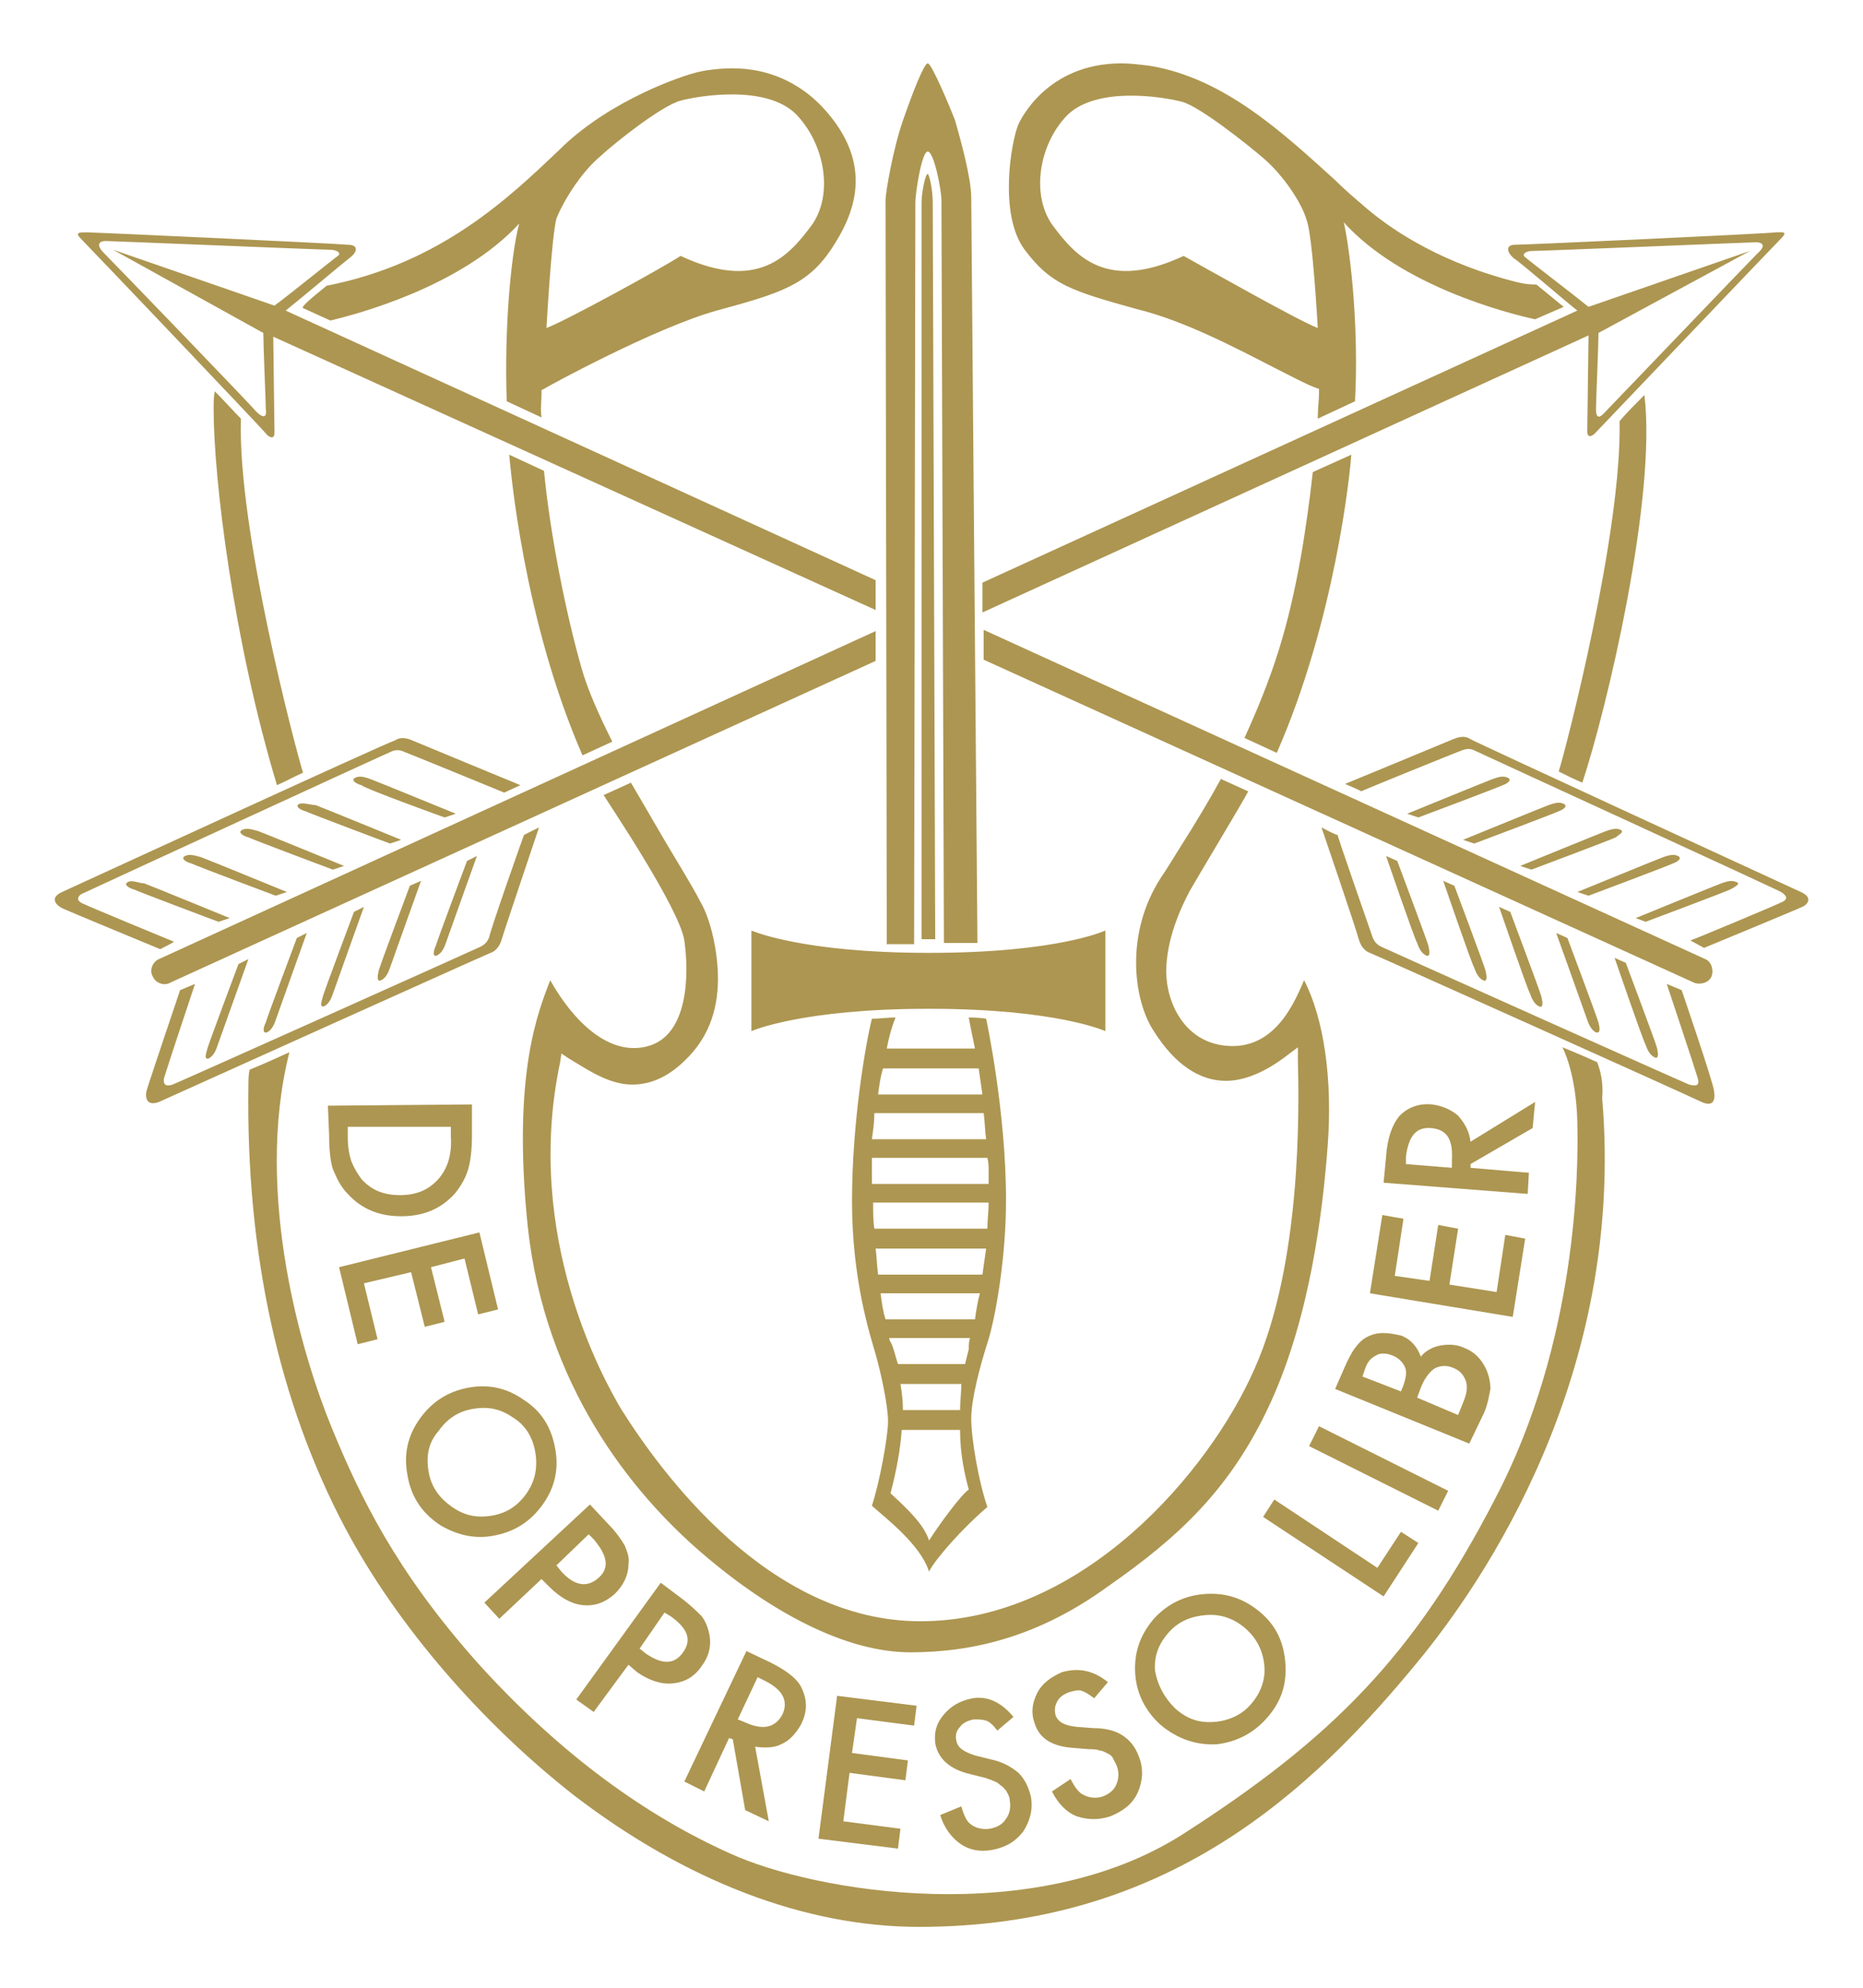 <?xml version="1.0" encoding="utf-8"?>
<!-- Generator: Adobe Illustrator 21.1.0, SVG Export Plug-In . SVG Version: 6.00 Build 0)  -->
<svg version="1.1" id="SF_DUI" xmlns="http://www.w3.org/2000/svg" xmlns:xlink="http://www.w3.org/1999/xlink" x="0px" y="0px"
	 viewBox="0 0 150 160" style="enable-background:new 0 0 150 160;" xml:space="preserve">
<style type="text/css">
	.st0{fill:#ad9651;}
</style>
<path class="st0" d="M41,36.6l2.8,1.3c0.5,5.2,1.8,11.6,3,15.8c0.5,1.8,1.4,3.8,2.5,6l-2.4,1.1C42.1,49.8,41.1,37.6,41,36.6z
	 M19.4,33.7c-0.6-0.6-1.3-1.4-2.1-2.2c-0.1,0.4-0.1,0.9-0.1,1.4c0,5.7,1.6,18.7,5.1,30.3c0.7-0.3,1.4-0.7,2.1-1
	C23.8,60.3,19.1,42.5,19.4,33.7z M103,52.2c-0.8,2.6-1.8,5-2.8,7.2l2.6,1.2c4.7-10.7,5.9-22.5,6-24l-3.1,1.4
	C105.2,42.5,104.4,47.7,103,52.2z M26.3,23c9.2-1.8,14.7-7.1,18.8-11l0.2-0.2c4-3.8,9.6-5.7,10.9-6c0.4-0.1,1.5-0.3,2.8-0.3
	c2.8,0,5.3,1.1,7.2,3.1c4.4,4.7,2.5,8.8,0.7,11.5c-1.9,2.8-4,3.5-9.2,4.9c-5,1.4-13.6,6.1-13.9,6.3l-0.2,0.1l0,0.3
	c0,0.6-0.1,1.2,0,1.9l-2.8-1.3c-0.2-5.7,0.3-11.6,1-14.3c-4.7,5.1-13.1,7.3-15.2,7.8l-2.2-1C24.2,24.7,25.2,23.9,26.3,23z M44,26.4
	c1.4-0.5,9.1-4.7,10.8-5.8c6.2,2.9,8.7,0,10.5-2.4c1.8-2.4,1.2-6.5-1.2-9c-2.4-2.4-7.8-1.5-9.3-1.1c-1.5,0.4-5.2,3.3-6.6,4.6
	c-1.5,1.3-2.9,3.6-3.4,4.9C44.4,19.1,44,26.4,44,26.4z M132.4,31.8c-0.8,0.8-1.5,1.5-2,2.1c0.2,8.9-4.3,26.3-4.9,28.2
	c0.6,0.3,1.2,0.6,1.9,0.9C129.4,57,133.4,40,132.4,31.8z M56.5,125c5.7,4.9,11.7,8,16.8,8c5.1,0,10.4-1.3,15.9-5.3
	c5.6-3.9,9.9-7.8,13.1-14.8c3.2-7,4.2-15.4,4.6-20.7c0.4-5.3-0.3-10.2-1.9-13.3c-0.7,1.6-2.2,5.4-5.9,5.3c-3.7-0.1-5.2-3.5-5.2-6
	c0-2.5,1.1-5,1.9-6.5c0.8-1.4,4.3-7.2,4.7-8l-2.2-1c-1.7,3.1-3.3,5.5-4.4,7.3l-0.4,0.6c-3,4.6-2.2,10-0.6,12.4c1.7,2.7,3.7,4,5.8,4
	c1.5,0,3.2-0.7,5-2.1l0.8-0.6l0,1c0.1,4,0.3,16.4-3.5,24.9c-3.6,8.2-13.8,20.3-26.9,20.3c-12.2,0-20.9-12-24.1-17.1
	c-1.3-2.2-7.9-13.8-4.9-27.9l0.1-0.7l0.6,0.4c0.2,0.1,0.3,0.2,0.5,0.3c1.3,0.8,2.9,1.8,4.6,1.8h0c1.6,0,3.1-0.7,4.6-2.3
	c1.6-1.7,2.4-3.9,2.3-6.7c-0.1-2.3-0.7-4.5-1.4-5.7c-0.3-0.6-1-1.8-1.9-3.3c-1.1-1.8-2.4-4.1-3.7-6.3L48.6,64
	c0.3,0.5,6.1,9.1,6.5,11.7c0.4,2.8,0.3,7.6-2.9,8.5c-3.2,0.9-6.1-2.1-7.9-5.3c-0.9,2.4-3.1,7.4-1.8,19.9
	C43.9,111.5,50.8,120.1,56.5,125z M82.5,20.1c-2.1-2.8-1.1-8.7-0.5-10.1c0.1-0.2,2.2-4.9,8.3-4.9c0.7,0,1.5,0.1,2.3,0.2
	c6,1,10.7,5.4,14.9,9.2c0.7,0.7,1.4,1.3,2.1,1.9c4.4,3.9,9.7,5.6,12.5,6.3c0.4,0.1,0.9,0.2,1.4,0.2c0.1,0,0.2,0,0.2,0
	c1.1,0.9,2.2,1.8,2.2,1.8l-2.3,1c-2.3-0.5-10.8-2.7-15.4-7.8c0.6,2.8,1.2,8.7,0.9,14.4l-3,1.4c0-0.8,0.1-1.5,0.1-2.1l0-0.3l-0.3-0.1
	c-0.8-0.3-1.9-0.9-3.3-1.6c-3.1-1.6-7.3-3.8-11-4.7C86.2,23.4,84.6,22.9,82.5,20.1z M84.8,18.2c1.8,2.4,4.3,5.3,10.5,2.4
	c1.8,1,9.4,5.3,10.8,5.8c0,0-0.4-7.4-0.9-8.7c-0.4-1.4-1.9-3.6-3.4-4.9s-5.2-4.2-6.6-4.6c-1.5-0.4-6.9-1.3-9.3,1.1
	C83.6,11.7,83,15.8,84.8,18.2z M128.6,85.5c-1.3-0.6-2.8-1.2-2.8-1.2s1.1,2,1.2,6c0.1,3.9,0,17.7-6.6,30.3
	c-6.5,12.6-13.1,19.3-25.1,27c-12,7.7-29.7,4.7-36.5,1.6c-6.7-3-13.6-7.9-20.3-15.3c-6.6-7.4-9.5-13.4-11.8-19
	c-2.3-5.6-6.3-18.7-3.4-30.2c-1.1,0.5-2.2,1-3.2,1.4c-0.1,0.4-0.1,0.9-0.1,1.3c-0.2,13.6,2.5,25.6,7.8,35.6
	c4.2,7.9,11,15.7,18.4,21.5c9,6.9,18.6,10.6,27.8,10.6c19.9,0,31.5-10.8,40.2-21.4c5.1-6.2,16.7-22.9,14.8-45.3
	C129.1,87.2,128.9,86.3,128.6,85.5z M126.2,75.5c0,0,2.4,6.4,2.5,6.8c0.1,0.4,0.2,0.9-0.2,0.8c-0.4-0.2-0.6-0.7-0.7-1
	c-0.1-0.3-2.5-7-2.5-7L126.2,75.5z M130,77.1c0,0,2.3,6.7,2.5,7c0.1,0.3,0.3,0.8,0.7,1c0.4,0.2,0.3-0.4,0.2-0.8
	c-0.1-0.4-2.5-6.8-2.5-6.8L130,77.1z M12.8,77.2c-0.5,0.2-0.8,0.9-0.5,1.4c0.2,0.5,0.9,0.8,1.4,0.5l56.8-25.9c0-0.8,0-1.6,0-2.4
	L12.8,77.2z M79.2,53.1l57.2,26c0.5,0.2,1.2,0,1.4-0.5c0.2-0.5,0-1.2-0.5-1.4L79.2,50.7C79.2,51.5,79.2,52.3,79.2,53.1z M111.6,68.9
	c0,0,2.3,6.7,2.5,7c0.1,0.3,0.3,0.8,0.7,1c0.4,0.2,0.3-0.4,0.2-0.8c-0.1-0.4-2.5-6.8-2.5-6.8L111.6,68.9z M120.7,73
	c0,0,2.3,6.7,2.5,7c0.1,0.3,0.3,0.8,0.7,1c0.4,0.2,0.3-0.4,0.2-0.8c-0.1-0.4-2.5-6.8-2.5-6.8L120.7,73z M121.4,62.6
	c-0.4-0.2-0.9,0-1.2,0.1c-0.3,0.1-6.9,2.8-6.9,2.8l0.9,0.3c0,0,6.4-2.4,6.8-2.6C121.3,63.1,121.8,62.8,121.4,62.6z M35.2,76.9
	c0.4-0.2,0.6-0.7,0.7-1c0.1-0.3,2.5-7,2.5-7l-0.8,0.4c0,0-2.4,6.4-2.5,6.8C34.9,76.5,34.8,77.1,35.2,76.9z M135.1,68.9
	c-0.4-0.2-0.9,0-1.2,0.1c-0.3,0.1-6.9,2.8-6.9,2.8l0.9,0.3c0,0,6.4-2.4,6.8-2.6C135,69.4,135.5,69.1,135.1,68.9z M122,19.7
	c0.9,0,20.5-0.9,21-1c0.5,0,1-0.1,0.4,0.5c-0.6,0.6-14.9,15.6-15,15.7c-0.1,0.1-0.6,0.5-0.6-0.2c0-0.7,0.1-6.8,0.1-7.7L79.1,49.3
	c0-0.8,0-1.6,0-2.4L127,25c-0.9-0.7-4.6-3.9-5.1-4.2C121.3,20.3,121.2,19.7,122,19.7z M122.8,20.7c0.2,0.2,4,3.1,5.1,4l13-4.5
	l-12.2,6.6c0,1-0.2,5.6-0.2,6.1c0,0.7,0.2,0.9,0.8,0.2c0.3-0.3,11.4-11.9,12.2-12.7c0.8-0.7,0.3-0.9-0.1-0.9c-0.4,0-17.2,0.7-18,0.7
	C122.8,20.2,122.5,20.5,122.8,20.7z M132.5,74.2c0,0,6.4-2.4,6.8-2.6c0.4-0.2,0.9-0.5,0.5-0.6c-0.4-0.2-0.9,0-1.2,0.1
	c-0.3,0.1-6.9,2.8-6.9,2.8L132.5,74.2z M130.5,66.8c-0.4-0.2-0.9,0-1.2,0.1c-0.3,0.1-6.9,2.8-6.9,2.8l0.9,0.3c0,0,6.4-2.4,6.8-2.6
	C130.3,67.2,130.8,67,130.5,66.8z M125.9,64.7c-0.4-0.2-0.9,0-1.2,0.1c-0.3,0.1-6.9,2.8-6.9,2.8l0.9,0.3c0,0,6.4-2.4,6.8-2.6
	C125.8,65.2,126.3,64.9,125.9,64.7z M116.2,70.9c0,0,2.3,6.7,2.5,7c0.1,0.3,0.3,0.8,0.7,1c0.4,0.2,0.3-0.4,0.2-0.8
	c-0.1-0.4-2.5-6.8-2.5-6.8L116.2,70.9z M30.7,78.9c0.4-0.2,0.6-0.7,0.7-1c0.1-0.3,2.5-7,2.5-7L33,71.3c0,0-2.4,6.4-2.5,6.8
	C30.4,78.5,30.3,79.1,30.7,78.9z M14,75.8c0,0-6.8-2.8-7.4-3.1c-0.6-0.3-0.2-0.7,0.1-0.8C7.1,71.7,31,60.7,31.5,60.5
	c0.4-0.2,0.8-0.1,1,0c0.3,0.1,8.1,3.3,8.1,3.3s1.3-0.6,1.3-0.6s-8-3.3-8.7-3.6c-0.7-0.3-1.1-0.2-1.4,0C31.3,59.7,6.1,71.3,5,71.8
	c-1.1,0.5-0.4,1.1,0,1.3c0.4,0.2,7.9,3.3,7.9,3.3S14.1,75.8,14,75.8z M10.3,71c-0.4,0.2,0.1,0.5,0.5,0.6c0.4,0.2,6.8,2.6,6.8,2.6
	l0.9-0.3c0,0-6.6-2.7-6.9-2.8C11.2,71.1,10.6,70.8,10.3,71z M135.4,79.7c0,0-1.2-0.5-1.2-0.5c0,0,2.3,6.9,2.5,7.6
	c0.2,0.7-0.3,0.6-0.7,0.5c-0.3-0.1-24.4-10.9-24.8-11.1c-0.4-0.2-0.6-0.5-0.7-0.8c-0.1-0.3-2.9-8.3-2.8-8.2c0,0.1-1.3-0.6-1.3-0.6
	s2.8,8.2,3,9c0.2,0.7,0.6,1,0.9,1.1c0.3,0.1,25.7,11.5,26.7,12c1.1,0.5,1.1-0.4,1-0.9C138,87.3,135.4,79.7,135.4,79.7z M42.2,67.2
	c0-0.1-2.8,7.9-2.8,8.2c-0.1,0.3-0.3,0.6-0.7,0.8c-0.4,0.2-24.5,11-24.8,11.1c-0.3,0.1-0.8,0.2-0.7-0.5c0.2-0.7,2.5-7.6,2.5-7.6
	c0,0-1.2,0.5-1.2,0.5s-2.6,7.7-2.7,8.1c-0.1,0.4-0.1,1.3,1,0.9c1.1-0.5,26.4-11.9,26.7-12c0.3-0.1,0.7-0.4,0.9-1.1c0.2-0.7,3-9,3-9
	S42.2,67.2,42.2,67.2z M145,71.8c-1.1-0.5-26.3-12.1-26.6-12.3c-0.3-0.2-0.7-0.3-1.4,0c-0.7,0.3-8.7,3.6-8.7,3.6s1.4,0.6,1.3,0.6
	c-0.1,0,7.8-3.2,8.1-3.3c0.3-0.1,0.6-0.2,1,0c0.4,0.2,24.4,11.2,24.7,11.4c0.3,0.2,0.7,0.5,0.1,0.8c-0.6,0.3-7.3,3.1-7.4,3.1
	c0,0,1.1,0.6,1.1,0.6s7.5-3.1,7.9-3.3C145.4,72.9,146.1,72.3,145,71.8z M14.9,68.9c-0.4,0.2,0.1,0.5,0.5,0.6
	c0.4,0.2,6.8,2.6,6.8,2.6l0.9-0.3c0,0-6.6-2.7-6.9-2.8C15.8,68.9,15.3,68.7,14.9,68.9z M6.5,19.2C6,18.7,6.4,18.7,7,18.7
	c0.5,0,20.1,0.9,21,1c0.9,0,0.8,0.6,0.1,1.1c-0.4,0.3-4.2,3.5-5.1,4.2l47.5,21.7c0,0.8,0,1.6,0,2.4L22,27.1c0,0.9,0.1,7,0.1,7.7
	c0,0.7-0.5,0.3-0.6,0.2C21.4,34.8,7.1,19.8,6.5,19.2z M8.4,20.4c0.8,0.8,12,12.4,12.2,12.7c0.7,0.7,0.9,0.4,0.8-0.2
	c0-0.6-0.2-5.1-0.2-6.1L9.1,20.1l13,4.5c1.1-0.8,4.8-3.8,5.1-4c0.3-0.2,0-0.5-0.7-0.5c-0.7,0-17.5-0.7-18-0.7
	C8.1,19.4,7.6,19.6,8.4,20.4z M21.5,83.1c0.4-0.2,0.6-0.7,0.7-1c0.1-0.3,2.5-7,2.5-7l-0.8,0.4c0,0-2.4,6.4-2.5,6.8
	C21.2,82.7,21.1,83.2,21.5,83.1z M26.1,81c0.4-0.2,0.6-0.7,0.7-1c0.1-0.3,2.5-7,2.5-7l-0.8,0.4c0,0-2.4,6.4-2.5,6.8
	C25.9,80.6,25.7,81.1,26.1,81z M16.8,85.2c0.4-0.2,0.6-0.7,0.7-1s2.5-7,2.5-7l-0.8,0.4c0,0-2.4,6.4-2.5,6.8
	C16.6,84.8,16.4,85.3,16.8,85.2z M19.5,66.8c-0.4,0.2,0.1,0.5,0.5,0.6c0.4,0.2,6.8,2.6,6.8,2.6l0.9-0.3c0,0-6.6-2.7-6.9-2.8
	C20.4,66.8,19.9,66.6,19.5,66.8z M35.8,65.8l0.9-0.3c0,0-6.6-2.7-6.9-2.8c-0.3-0.1-0.8-0.3-1.2-0.1c-0.4,0.2,0.1,0.5,0.5,0.6
	C29.4,63.5,35.8,65.8,35.8,65.8z M24.1,64.7c-0.4,0.2,0.1,0.5,0.5,0.6c0.4,0.2,6.8,2.6,6.8,2.6l0.9-0.3c0,0-6.6-2.7-6.9-2.8
	C25,64.8,24.5,64.6,24.1,64.7z M26.4,89L38,88.9l0,2.4c0,1.2-0.1,2.1-0.3,2.8c-0.2,0.7-0.6,1.4-1.1,2c-1.1,1.2-2.5,1.8-4.3,1.8
	c-1.8,0-3.2-0.6-4.3-1.8c-0.6-0.6-0.9-1.3-1.2-2c-0.2-0.6-0.3-1.6-0.3-2.7L26.4,89z M28,90.7l0,0.8c0,0.8,0.1,1.4,0.3,2
	c0.2,0.5,0.5,1,0.8,1.4c0.8,0.9,1.8,1.3,3.1,1.3c1.3,0,2.3-0.4,3.1-1.3c0.7-0.8,1.1-1.9,1-3.4l0-0.8L28,90.7z M38.5,105.8l-1.1-4.5
	l-2.7,0.7l1.1,4.4l-1.6,0.4l-1.1-4.4l-3.8,0.9l1.1,4.5l-1.6,0.4l-1.5-6.2l11.3-2.8l1.5,6.2L38.5,105.8z M32.8,118.7
	c-0.3-1.6,0-3.1,1-4.5c1-1.4,2.3-2.2,3.9-2.5c1.6-0.3,3.1,0,4.5,1c1.4,0.9,2.2,2.2,2.5,3.9c0.3,1.6,0,3.1-1,4.5
	c-1,1.4-2.3,2.2-3.9,2.5c-1.5,0.3-2.9,0-4.3-0.8C34.1,121.9,33.1,120.6,32.8,118.7z M34.5,118.4c0.2,1.3,0.9,2.2,1.9,2.9
	c1,0.7,2,0.9,3.2,0.7c1.2-0.2,2.1-0.8,2.8-1.8c0.7-1,0.9-2.1,0.7-3.3c-0.2-1.2-0.8-2.2-1.8-2.8c-1-0.7-2-0.9-3.2-0.7
	c-1.2,0.2-2.1,0.8-2.8,1.8C34.5,116.1,34.3,117.2,34.5,118.4z M43.6,127.1l-3.4,3.2L39,129l8.5-7.9l1.4,1.5c0.7,0.7,1.1,1.3,1.4,1.8
	c0.2,0.5,0.4,1,0.3,1.5c0,0.9-0.4,1.7-1.1,2.4c-0.8,0.7-1.6,1-2.6,0.9c-0.9-0.1-1.8-0.6-2.7-1.5L43.6,127.1z M44.8,126l0.4,0.5
	c1.1,1.2,2.1,1.3,3,0.5c0.9-0.8,0.7-1.8-0.4-3.1l-0.4-0.4L44.8,126z M50.6,134l-2.8,3.8l-1.4-1l6.8-9.4l1.6,1.2
	c0.8,0.6,1.3,1.1,1.7,1.5c0.3,0.4,0.5,0.9,0.6,1.4c0.2,0.9,0,1.8-0.6,2.6c-0.6,0.9-1.4,1.3-2.3,1.4c-0.9,0.1-1.9-0.2-2.9-0.9
	L50.6,134z M51.5,132.7l0.5,0.4c1.3,0.9,2.3,0.9,3-0.1c0.7-1,0.4-1.9-1-2.9l-0.5-0.3L51.5,132.7z M60.8,140.6l1.1,6l-1.9-0.9l-1-5.7
	l-0.3-0.1l-2,4.3l-1.6-0.8l5-10.5l1.9,0.9c1.4,0.7,2.3,1.4,2.6,2.2c0.4,0.9,0.4,1.8-0.1,2.8c-0.4,0.7-0.9,1.3-1.6,1.6
	C62.3,140.7,61.6,140.7,60.8,140.6z M59.4,138.4l0.5,0.2c1.5,0.7,2.5,0.5,3.1-0.6c0.5-1.1,0-2-1.4-2.7l-0.6-0.3L59.4,138.4z
	 M73.6,138.9l-4.6-0.6l-0.4,2.8l4.5,0.6l-0.2,1.6l-4.5-0.6l-0.5,3.9l4.6,0.6l-0.2,1.6l-6.4-0.8l1.5-11.5l6.4,0.8L73.6,138.9z
	 M81.6,138.2l-1.3,1.1c-0.3-0.4-0.6-0.7-0.9-0.8c-0.3-0.1-0.6-0.1-1-0.1c-0.5,0.1-0.9,0.3-1.1,0.6c-0.3,0.3-0.4,0.7-0.3,1.1
	c0.1,0.6,0.6,0.9,1.5,1.2l1.2,0.3c1,0.2,1.7,0.6,2.3,1.1c0.5,0.5,0.8,1.1,1,1.9c0.2,1.1-0.1,2-0.6,2.8c-0.6,0.8-1.4,1.3-2.5,1.5
	c-1,0.2-1.9,0-2.6-0.5c-0.7-0.5-1.3-1.3-1.6-2.3l1.7-0.7c0.2,0.7,0.4,1.1,0.6,1.3c0.4,0.4,1,0.6,1.7,0.5c0.5-0.1,1-0.3,1.3-0.8
	c0.3-0.4,0.4-0.9,0.3-1.5c0-0.2-0.1-0.4-0.2-0.6c-0.1-0.2-0.2-0.3-0.4-0.5c-0.2-0.1-0.3-0.3-0.6-0.4c-0.2-0.1-0.5-0.2-0.8-0.3
	l-1.2-0.3c-1.7-0.4-2.6-1.3-2.8-2.5c-0.1-0.9,0.1-1.6,0.7-2.3c0.6-0.7,1.3-1.1,2.3-1.3C79.5,136.5,80.6,137,81.6,138.2z M89.2,135.4
	l-1.1,1.3c-0.4-0.3-0.7-0.5-1-0.6c-0.3-0.1-0.6,0-1,0.1c-0.5,0.2-0.8,0.4-1,0.8c-0.2,0.4-0.2,0.7-0.1,1.1c0.2,0.5,0.7,0.8,1.7,0.9
	l1.3,0.1c1,0,1.8,0.2,2.4,0.6c0.6,0.4,1,0.9,1.3,1.7c0.4,1,0.3,2-0.1,2.9c-0.4,0.9-1.2,1.5-2.2,1.9c-0.9,0.3-1.8,0.3-2.7,0
	c-0.8-0.3-1.5-1-2-2l1.5-1c0.3,0.6,0.6,1,0.9,1.2c0.5,0.3,1.1,0.4,1.7,0.2c0.5-0.2,0.9-0.5,1.1-1c0.2-0.5,0.2-1,0-1.5
	c-0.1-0.2-0.2-0.4-0.3-0.6c-0.1-0.2-0.3-0.3-0.5-0.4c-0.2-0.1-0.4-0.2-0.6-0.2c-0.2-0.1-0.5-0.1-0.8-0.1l-1.2-0.1
	c-1.7-0.1-2.8-0.7-3.2-2c-0.3-0.8-0.2-1.6,0.2-2.4c0.4-0.8,1.1-1.3,2-1.7C86.9,134.2,88.1,134.5,89.2,135.4z M93.4,138.8
	c-1.2-1.1-1.9-2.5-2-4.1c-0.1-1.7,0.4-3.1,1.5-4.4c1.1-1.2,2.5-1.9,4.2-2c1.7-0.1,3.1,0.4,4.4,1.5c1.3,1.1,1.9,2.5,2,4.2
	c0.1,1.7-0.4,3.1-1.6,4.4c-1,1.1-2.3,1.8-3.9,2C96.4,140.5,94.8,140,93.4,138.8z M94.6,137.5c1,0.9,2,1.2,3.2,1.1
	c1.2-0.1,2.2-0.6,2.9-1.4c0.8-0.9,1.2-2,1.1-3.1c-0.1-1.2-0.6-2.2-1.5-3c-0.9-0.8-2-1.2-3.2-1.1c-1.2,0.1-2.2,0.5-3,1.4
	c-0.8,0.9-1.2,1.9-1.1,3.1C93.2,135.6,93.7,136.6,94.6,137.5z M102.6,120.7l8.3,5.5l1.9-2.9l1.4,0.9l-2.8,4.3l-9.7-6.4L102.6,120.7z
	 M106.2,114.8l10.4,5.2l-0.8,1.6l-10.4-5.2L106.2,114.8z M118.3,116.2l-10.8-4.4l0.7-1.6c0.3-0.7,0.6-1.3,0.9-1.7
	c0.3-0.4,0.6-0.7,1-0.9c0.4-0.2,0.8-0.3,1.3-0.3c0.5,0,0.9,0.1,1.4,0.2c0.8,0.3,1.3,0.9,1.6,1.7c0.4-0.5,1-0.8,1.6-0.9
	c0.6-0.1,1.3-0.1,1.9,0.2c0.8,0.3,1.4,0.9,1.8,1.8c0.2,0.5,0.3,1,0.3,1.5c-0.1,0.5-0.2,1.2-0.5,1.9L118.3,116.2z M112.8,112l0.2-0.5
	c0.2-0.6,0.3-1.1,0.1-1.5c-0.2-0.4-0.5-0.7-1-0.9c-0.5-0.2-1-0.2-1.3,0c-0.4,0.2-0.7,0.5-0.9,1.1l-0.2,0.6L112.8,112z M117.4,113.9
	l0.4-1c0.3-0.7,0.4-1.3,0.2-1.8c-0.2-0.5-0.5-0.8-1-1c-0.5-0.2-0.9-0.2-1.4,0c-0.4,0.2-0.9,0.8-1.2,1.6l-0.3,0.8L117.4,113.9z
	 M113,98.1l-0.7,4.6l2.8,0.4l0.7-4.5l1.6,0.3l-0.7,4.5l3.8,0.6l0.7-4.6l1.6,0.3l-1,6.3l-11.5-1.9l1-6.3L113,98.1z M118.4,91.9
	l5.2-3.2l-0.2,2.1l-5,2.9l0,0.3l4.7,0.4l-0.1,1.7l-11.6-0.9l0.2-2.1c0.1-1.5,0.5-2.6,1.1-3.3c0.7-0.7,1.6-1,2.6-0.9
	c0.8,0.1,1.5,0.4,2.1,0.9C118,90.5,118.3,91.1,118.4,91.9z M116.9,94l0-0.6c0.1-1.7-0.4-2.5-1.7-2.6c-1.2-0.1-1.8,0.7-2,2.3l0,0.6
	L116.9,94z M71.4,75.8c0,0-0.1-59.1-0.1-59.7s0.6-4.1,1.4-6.4c0.8-2.3,1.7-4.6,2-4.6s1.7,3.3,2.2,4.6c0.4,1.4,1.3,4.6,1.3,6.2
	l0.5,60h-2.7c0,0-0.2-59-0.2-59.8c0-0.8-0.6-3.9-1.1-3.9c-0.5,0-1,3.4-1,4.1c0,0.7-0.1,59.7-0.1,59.7H71.4z M74.7,14
	c-0.2,0-0.5,1.5-0.5,2.3s0,59.3,0,59.3h1.1c0,0-0.2-58.2-0.2-59.3S74.8,14,74.7,14z M74.8,76.7c-10.3,0-14.3-1.8-14.3-1.8V83
	c0,0,4-1.8,14.3-1.8S89,83,89,83v-8.1C89,74.9,85.2,76.7,74.8,76.7z M79.5,108.1c-0.6,1.9-1.3,4.5-1.3,6.1c0,1.6,0.6,5.1,1.3,7.1
	c-2,1.7-4.2,4.2-4.7,5.2c-0.7-2.2-3.5-4.3-4.6-5.3c0.6-1.8,1.3-5.5,1.3-6.8c0-1.3-0.6-4-1-5.4c-0.4-1.4-1.9-5.9-1.9-12.3
	c0-6.4,1.1-12.7,1.6-14.7c0.6,0,1.3-0.1,1.9-0.1c-0.2,0.5-0.5,1.4-0.7,2.5h7.1c-0.2-1-0.4-1.9-0.5-2.5c0.9,0,1.4,0.1,1.4,0.1
	S81,89.4,81,96.6C81,101.4,80.1,106.3,79.5,108.1z M70.7,88.1h8.4c-0.1-0.7-0.2-1.4-0.3-2.1h-7.7C70.9,86.6,70.8,87.3,70.7,88.1z
	 M70.2,91.7h9.2c-0.1-0.7-0.1-1.4-0.2-2.1h-8.8C70.4,90.3,70.3,91,70.2,91.7z M70.2,95.3h9.4c0-0.3,0-0.7,0-1c0-0.4,0-0.7-0.1-1.1
	h-9.3c0,0.3,0,0.6,0,1C70.2,94.6,70.2,94.9,70.2,95.3z M70.4,98.9h9.1c0-0.7,0.1-1.4,0.1-2.1h-9.3C70.3,97.6,70.3,98.3,70.4,98.9z
	 M78,119.9c-0.3-1.1-0.7-2.8-0.7-4.8h-4.7c-0.1,1.5-0.4,3.2-0.9,5.1c1.3,1.2,2.7,2.5,3.1,3.8C75.7,122.6,77.4,120.3,78,119.9z
	 M72.7,113.5h4.6c0-0.7,0.1-1.4,0.1-2.1h-4.9C72.6,112,72.7,112.7,72.7,113.5z M78.1,107.7h-6.5c0,0.2,0.1,0.3,0.2,0.5
	c0.2,0.5,0.3,1,0.5,1.6h5.4c0.1-0.4,0.2-0.8,0.3-1.2C78,108.3,78,108,78.1,107.7z M78.9,104.1h-8c0.1,0.8,0.2,1.5,0.4,2.1h7.2
	C78.6,105.5,78.7,104.8,78.9,104.1z M79.4,100.5h-8.9c0.1,0.7,0.1,1.4,0.2,2.1h8.4C79.2,101.9,79.3,101.2,79.4,100.5z"/>
</svg>

